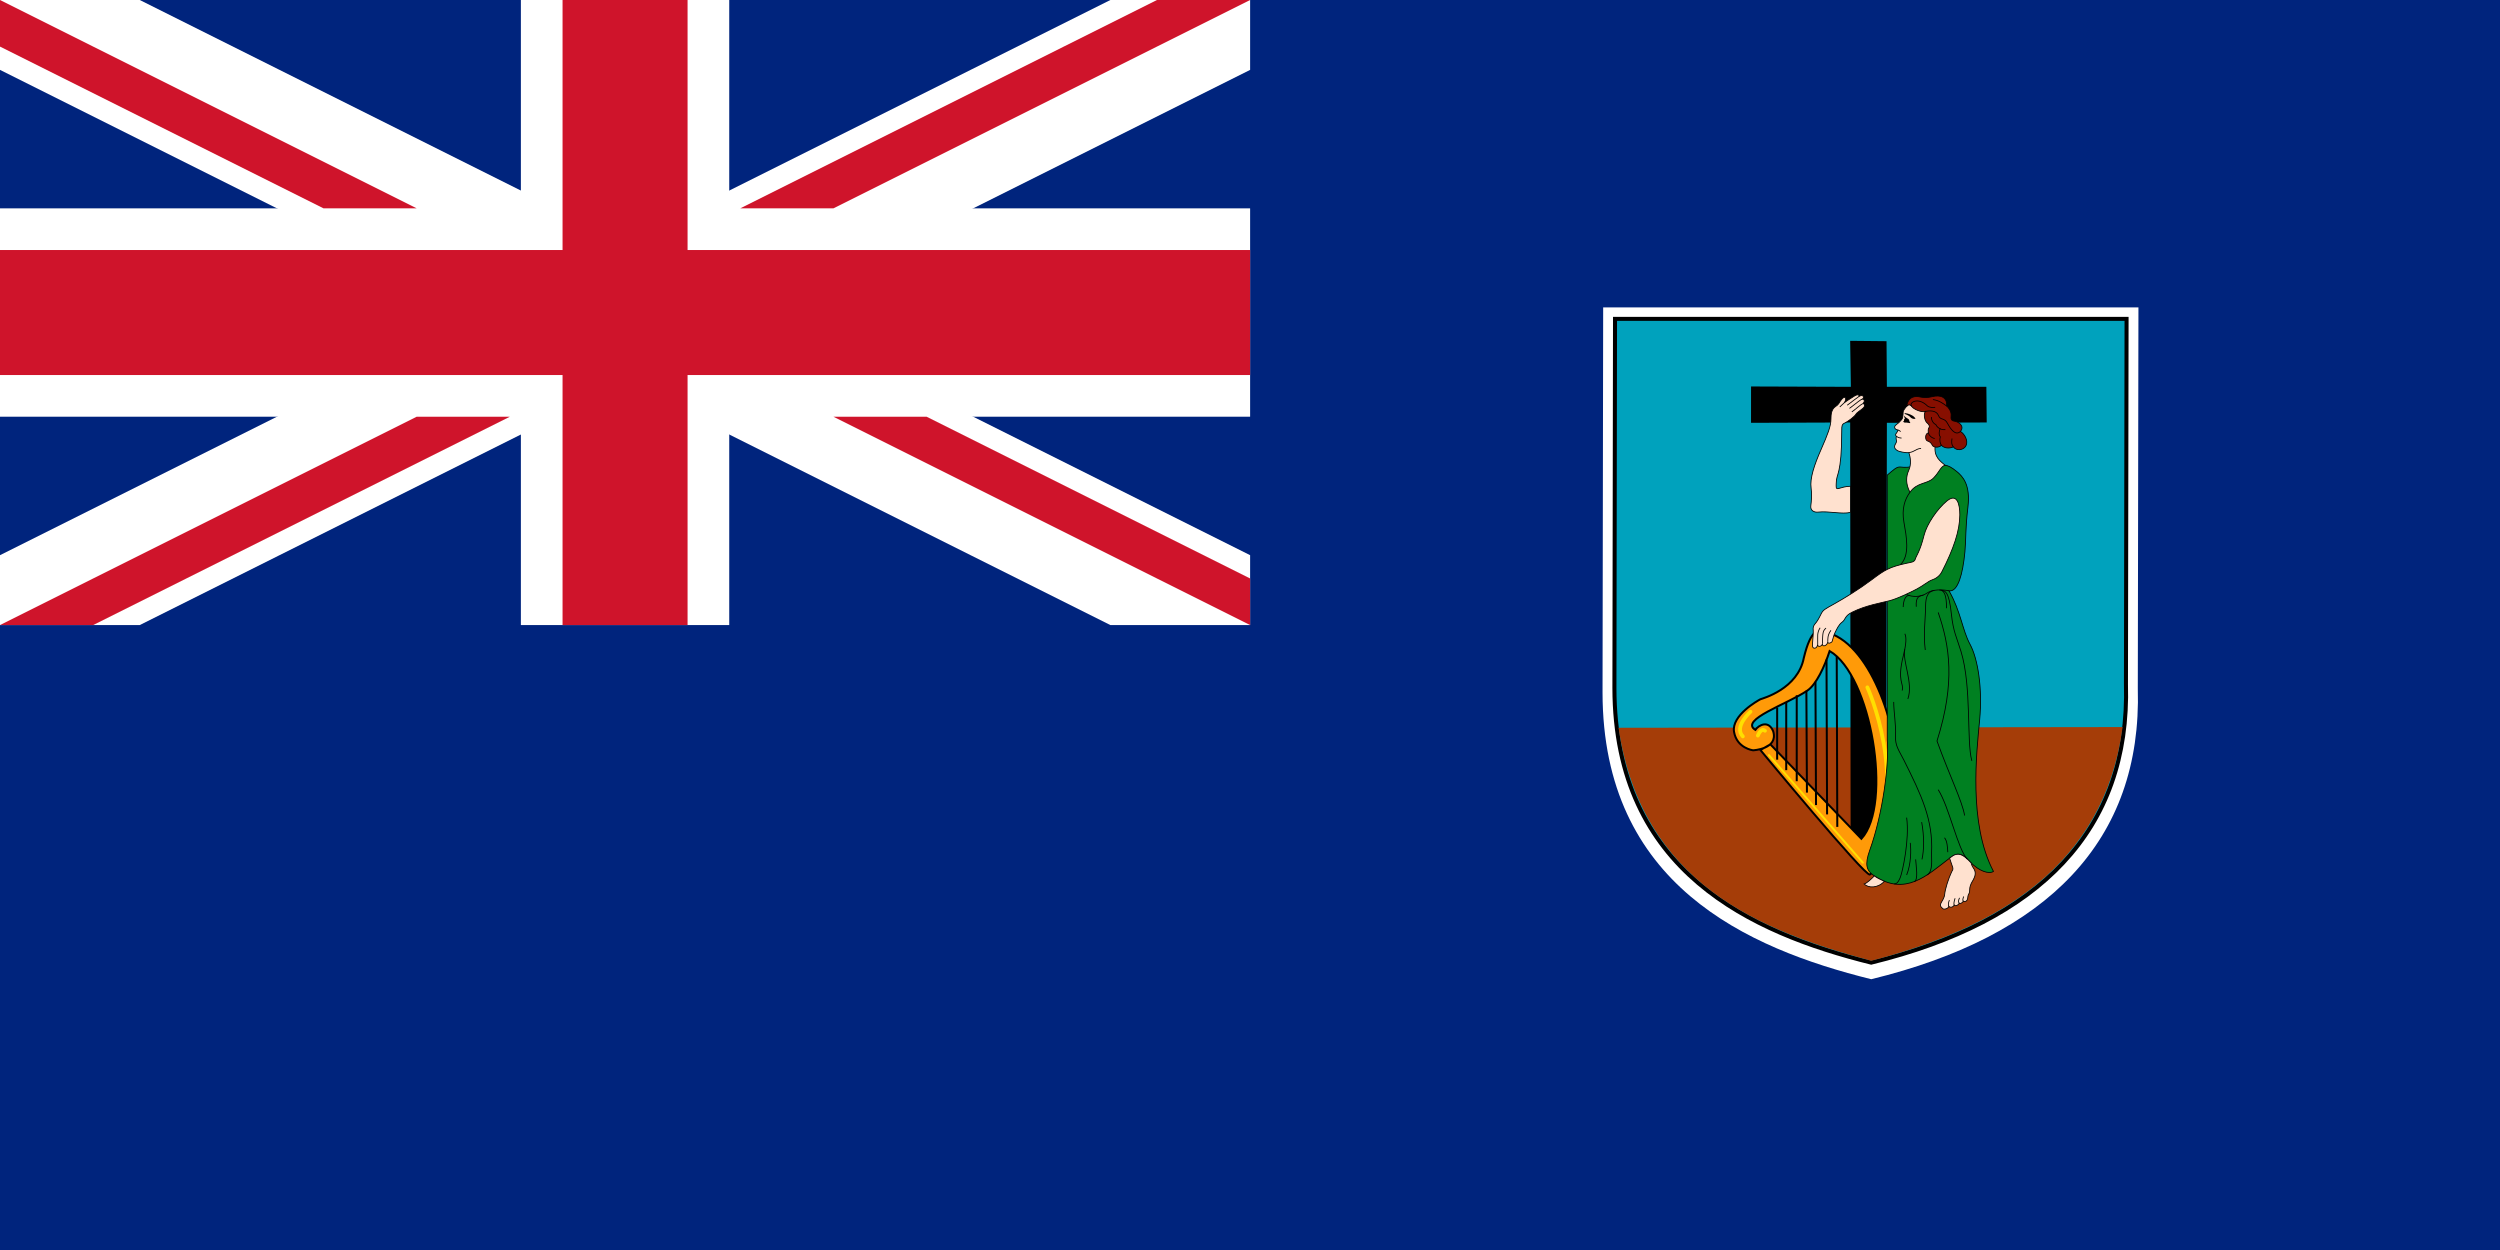 <?xml version="1.0" encoding="UTF-8" standalone="no"?>
<svg
   xmlns="http://www.w3.org/2000/svg"
   height="500"
   width="1000">
  <rect width="100%" height="100%" fill="#808080" stroke="none"/>
  <defs
     id="defs550" />
  <g
     id="g3733"
     transform="matrix(1.008,0,0,1.008,0,-8.786071e-6)">
    <rect
       y="3.8999999e-005"
       x="0"
       width="992.126"
       style="font-size:12px;fill:#00247d;stroke-width:1pt;fill-opacity:1"
       id="rect877"
       height="496.063" />
    <g
       transform="matrix(1.199,0,0,1.199,588.042,99.297)"
       id="g555">
      <path
         d="M 40.148,18.913 L 217.303,18.913 L 217.092,144.971 C 218.566,195.646 186.981,227.091 128.865,241.269 C 87.595,231.021 40.007,209.824 39.937,146.409 L 40.148,18.913 z "
         id="path552"
         style="fill:#ffffff;fill-opacity:1;fill-rule:evenodd;stroke:none;stroke-width:1pt;stroke-linecap:butt;stroke-linejoin:miter;stroke-opacity:1" />
      <path
         d="M 44.069,22.713 L 213.372,22.713 L 213.171,143.508 C 214.579,192.066 184.394,222.198 128.854,235.784 C 89.413,225.965 43.934,205.652 43.868,144.885 L 44.069,22.713 z "
         id="path553"
         style="fill:#00a2bd;fill-opacity:1;fill-rule:evenodd;stroke:#000000;stroke-width:1pt;stroke-linecap:butt;stroke-linejoin:miter;stroke-opacity:1" />
      <path
         d="M 212.061,157.816 C 205.902,204.167 170.205,224.419 128.852,235.168 C 92.248,225.349 52.868,209.673 45.235,158.049 L 212.061,157.816 z "
         id="path554"
         style="fill:#a53d08;fill-opacity:1;fill-rule:evenodd;stroke:none;stroke-width:1pt;stroke-linecap:butt;stroke-linejoin:miter;stroke-opacity:1" />
    </g>
    <path
       d="M 694.861,153.36 L 734.475,153.502 L 734.192,135.251 L 748.624,135.392 L 748.765,153.502 L 788.238,153.502 L 788.38,167.65 L 748.765,167.791 L 748.449,334.646 L 734.372,334.735 L 734.192,167.65 L 694.852,167.791 L 694.861,153.36 z "
       id="path559"
       style="fill:#000000;fill-opacity:1;fill-rule:evenodd;stroke:none;stroke-width:1pt;stroke-linecap:butt;stroke-linejoin:miter;stroke-opacity:1" />
    <path
       d="M 702.519,295.378 L 738.652,332.862 C 751.146,319.129 742.48,267.799 726.046,258.345 C 724.076,264.423 720.727,271.711 717.166,274.06 C 709.333,279.399 690.137,285.64 696.554,289.637 C 698.017,287.611 701.844,285.698 703.645,290.2 C 705.784,297.291 695.653,297.742 695.653,297.742 C 695.653,297.742 689.237,296.953 688.111,290.425 C 686.986,283.897 697.668,277.936 698.58,277.481 C 699.48,277.143 713.438,273.429 715.802,261.046 C 718.728,248.888 721.767,250.69 722.331,250.465 C 740.565,252.266 752.497,284.91 753.173,307.872 C 753.848,330.835 743.831,346.031 742.029,347.044 C 740.228,348.057 698.58,297.63 698.58,297.63 L 702.519,295.378 z "
       id="path566"
       style="fill:#ff9a08;fill-opacity:1;fill-rule:evenodd;stroke:#000000;stroke-width:0.8;stroke-linecap:butt;stroke-linejoin:miter;stroke-miterlimit:4;stroke-dasharray:none;stroke-opacity:1" />
    <path
       d="M 728.86,260.484 L 729.084,328.134"
       id="path567"
       style="fill:none;fill-opacity:1;fill-rule:evenodd;stroke:#000000;stroke-width:0.8;stroke-linecap:butt;stroke-linejoin:miter;stroke-miterlimit:4;stroke-dasharray:none;stroke-opacity:1" />
    <path
       d="M 724.808,261.721 C 724.808,261.834 725.032,323.182 725.032,323.182"
       id="path568"
       style="fill:none;fill-opacity:1;fill-rule:evenodd;stroke:#000000;stroke-width:0.8;stroke-linecap:butt;stroke-linejoin:miter;stroke-miterlimit:4;stroke-dasharray:none;stroke-opacity:1" />
    <path
       d="M 720.418,270.614 L 720.642,319.466"
       id="path569"
       style="fill:none;fill-opacity:1;fill-rule:evenodd;stroke:#000000;stroke-width:0.8;stroke-linecap:butt;stroke-linejoin:miter;stroke-miterlimit:4;stroke-dasharray:none;stroke-opacity:1" />
    <path
       d="M 716.815,274.102 L 717.04,314.514"
       id="path570"
       style="fill:none;fill-opacity:1;fill-rule:evenodd;stroke:#000000;stroke-width:0.8;stroke-linecap:butt;stroke-linejoin:miter;stroke-miterlimit:4;stroke-dasharray:none;stroke-opacity:1" />
    <path
       d="M 712.988,275.904 L 712.988,310.011"
       id="path571"
       style="fill:none;fill-opacity:1;fill-rule:evenodd;stroke:#000000;stroke-width:0.8;stroke-linecap:butt;stroke-linejoin:miter;stroke-miterlimit:4;stroke-dasharray:none;stroke-opacity:1" />
    <path
       d="M 708.822,278.606 L 708.822,305.621"
       id="path572"
       style="fill:none;fill-opacity:1;fill-rule:evenodd;stroke:#000000;stroke-width:0.8;stroke-linecap:butt;stroke-linejoin:miter;stroke-miterlimit:4;stroke-dasharray:none;stroke-opacity:1" />
    <path
       d="M 705.221,280.745 L 705.221,301.456"
       id="path573"
       style="fill:none;fill-opacity:1;fill-rule:evenodd;stroke:#000000;stroke-width:0.8;stroke-linecap:butt;stroke-linejoin:miter;stroke-miterlimit:4;stroke-dasharray:none;stroke-opacity:1" />
    <path
       d="M 701.957,299.656 L 739.215,342.317"
       id="path574"
       style="fill:none;fill-opacity:1;fill-rule:evenodd;stroke:#ffdf00;stroke-width:0.8;stroke-linecap:round;stroke-linejoin:miter;stroke-miterlimit:4;stroke-dasharray:none;stroke-opacity:1" />
    <path
       d="M 741.016,272.752 C 741.016,272.752 757.902,309.674 742.254,340.066"
       id="path575"
       style="fill:none;fill-opacity:1;fill-rule:evenodd;stroke:#ffdf00;stroke-width:1.499;stroke-linecap:round;stroke-linejoin:miter;stroke-dasharray:none;stroke-opacity:1" />
    <path
       d="M 697.567,291.888 C 697.567,291.888 698.805,288.624 700.381,289.975"
       id="path576"
       style="fill:none;fill-opacity:1;fill-rule:evenodd;stroke:#ffdf00;stroke-width:1.499;stroke-linecap:round;stroke-linejoin:miter;stroke-dasharray:none;stroke-opacity:1" />
    <path
       d="M 694.64,282.433 C 694.64,282.433 687.886,288.399 691.601,292.226"
       id="path577"
       style="fill:none;fill-opacity:1;fill-rule:evenodd;stroke:#ffdf00;stroke-width:1.499;stroke-linecap:round;stroke-linejoin:miter;stroke-dasharray:none;stroke-opacity:1" />
    <path
       id="path668"
       style="fill:none;fill-opacity:1;fill-rule:evenodd;stroke:#000000;stroke-width:1.199pt;stroke-linecap:round;stroke-linejoin:miter;stroke-opacity:1" />
    <g
       transform="matrix(8.268,0,0,8.268,0,2.288818e-5)"
       style="font-size:12px"
       id="g878">
      <path
         style="font-size:12px;fill:#ffffff;stroke-width:1pt;stroke:none"
         id="path879"
         d="M 0,0 L 0,3.354 L 53.292,30 L 60,30 L 60,26.646 L 6.708,0 L 0,0 z M 60,0 L 60,3.354 L 6.708,30 L 0,30 L 0,26.646 L 53.292,0 L 60,0 z " />
      <path
         style="font-size:12px;fill:#ffffff;stroke-width:1pt;stroke:none"
         id="path880"
         d="M 25,0 L 25,30 L 35,30 L 35,0 L 25,0 z M 0,10 L 0,20 L 60,20 L 60,10 L 0,10 z " />
      <path
         style="font-size:12px;fill:#cf142b;stroke-width:1pt;fill-opacity:1;stroke:none"
         id="path881"
         d="M 0,12 L 0,18 L 60,18 L 60,12 L 0,12 z M 27,0 L 27,30 L 33,30 L 33,0 L 27,0 z " />
      <path
         style="font-size:12px;fill:#cf142b;stroke-width:1pt;fill-opacity:1;stroke:none"
         id="path882"
         d="M 0,30 L 20,20 L 24.472,20 L 4.472,30 L 0,30 z M 0,0 L 20,10 L 15.528,10 L 0,2.236 L 0,0 z M 35.528,10 L 55.528,0 L 60,0 L 40,10 L 35.528,10 z M 60,30 L 40,20 L 44.472,20 L 60,27.764 L 60,30 z " />
    </g>
    <g
       transform="matrix(5.233,0,0,5.233,-396.009,-149.727)"
       id="g1890">
      <path
         style="fill:#008021;fill-opacity:1;stroke:#000000;stroke-width:0.063"
         d="M 218.788,64.643 C 219.266,64.233 219.514,63.983 219.81,64.028 C 220.106,64.074 220.509,64.051 220.805,63.96 C 221.102,63.869 222.571,63.686 223.175,63.891 C 223.38,63.914 223.653,64.028 224.074,64.381 C 224.496,64.734 225.111,65.35 224.906,67.058 C 224.701,68.766 224.768,69.497 224.678,70.452 C 224.519,72.138 224.145,73.526 223.471,73.414 C 224.382,75.008 224.473,76.375 225.065,77.469 C 225.658,78.562 226.022,80.795 225.794,83.21 C 225.567,85.624 224.929,91.046 226.842,94.691 C 226.523,94.919 225.749,94.691 225.065,93.962 C 224.382,93.233 224.082,93.257 223.516,93.689 C 221.785,95.01 220.164,96.603 217.776,95.01 C 217.229,94.645 217.056,94.208 217.457,93.096 C 218.459,90.317 218.946,86.504 218.788,84.713 L 218.788,64.643 z "
         id="path1606" />
      <path
         style="fill:#ffe1cf;stroke:#000000;stroke-width:0.063"
         d="M 220.43,62.935 C 220.555,63.322 220.623,63.823 220.418,64.279 C 220.213,64.734 220.168,65.281 220.509,65.942 C 221.056,65.167 221.831,65.327 222.286,64.871 C 222.742,64.415 222.833,63.983 223.175,63.891 C 222.833,63.595 222.309,63.276 222.423,62.411 C 222.537,61.545 223.744,60.839 222.651,59.517 C 221.945,58.665 220.919,58.903 220.475,59.233 C 220.266,59.388 220.088,59.609 220.02,59.757 C 219.951,59.905 220.037,60.242 219.871,60.44 C 219.758,60.577 219.62,60.713 219.461,60.827 C 219.359,60.901 219.295,61.009 219.404,61.135 C 219.448,61.185 219.528,61.196 219.616,61.226 C 219.565,61.329 219.507,61.431 219.45,61.505 C 219.396,61.575 219.419,61.641 219.484,61.698 C 219.398,61.971 219.564,62.001 219.45,62.206 C 219.351,62.383 219.217,62.593 219.587,62.798 C 219.689,62.855 220.174,62.967 220.43,62.935 z "
         id="path1626" />
      <path
         style="fill:#ffe1cf;stroke:#000000;stroke-width:0.063"
         d="M 215.999,67.468 C 215.361,67.627 214.336,67.354 213.561,67.445 C 213.219,67.486 212.946,67.309 212.992,66.967 C 213.037,66.625 213.083,66.101 213.014,65.623 C 212.908,64.877 213.265,63.846 213.766,62.707 C 214.267,61.568 214.518,60.93 214.518,60.395 C 214.518,60.041 214.552,59.643 214.871,59.438 C 215.107,59.286 215.152,59.139 215.236,59.016 C 215.429,58.732 215.611,58.663 215.634,58.834 C 215.648,58.936 215.611,59.028 215.52,59.164 C 215.725,58.994 216.073,58.794 216.152,58.737 C 216.232,58.68 216.637,58.396 216.659,58.663 C 216.819,58.584 216.927,58.589 216.967,58.675 C 217.01,58.767 216.984,58.806 216.904,58.874 C 217.018,58.851 217.149,59.051 216.921,59.227 C 217.041,59.187 217.16,59.387 216.95,59.569 C 216.732,59.757 216.483,59.888 216.403,60.036 C 216.323,60.184 215.782,60.6 215.566,60.691 C 215.349,60.782 215.338,60.907 215.338,61.226 C 215.338,64.734 214.917,64.449 214.917,65.293 C 214.917,65.52 214.871,65.725 215.099,65.657 C 215.327,65.589 215.657,65.486 215.999,65.486 L 215.999,67.468 z "
         id="path1628" />
      <path
         style="fill:#ffe1cf;stroke:#000000;stroke-width:0.063"
         d="M 216.135,75.031 C 217.165,74.516 218.345,74.325 218.96,74.166 C 219.575,74.006 220.555,73.528 221.033,73.277 C 221.512,73.026 221.899,72.685 222.172,72.594 C 222.446,72.503 222.752,72.314 222.924,71.979 C 223.812,70.247 224.291,68.858 224.291,67.65 C 224.291,66.853 224.086,65.965 223.311,66.602 C 222.583,67.202 221.79,68.358 221.58,69.199 C 221.261,70.475 220.988,70.749 220.919,70.999 C 220.851,71.25 220.593,71.249 220.281,71.318 C 218.937,71.614 218.618,71.819 217.616,72.571 C 216.614,73.323 215.52,73.983 214.791,74.393 C 214.062,74.803 213.926,74.849 213.766,75.179 C 213.607,75.51 213.459,75.76 213.322,75.908 C 213.185,76.056 213.146,76.23 213.174,76.409 C 213.197,76.558 213.128,77.241 213.117,77.469 C 213.105,77.697 213.162,77.754 213.254,77.765 C 213.345,77.776 213.47,77.731 213.516,77.457 C 213.47,77.731 213.846,77.64 213.869,77.435 C 213.857,77.731 214.256,77.56 214.279,77.287 C 214.279,77.48 214.581,77.346 214.609,77.252 C 214.677,77.025 214.734,76.774 214.825,76.592 C 214.958,76.327 215.1,75.985 215.361,75.794 C 215.657,75.578 215.52,75.339 216.135,75.031 z "
         id="path1630" />
      <path
         style="fill:#ffe1cf;stroke:#000000;stroke-width:0.063"
         d="M 223.516,93.689 C 223.585,93.939 223.71,94.224 223.755,94.395 C 223.801,94.566 223.721,94.619 223.676,94.714 C 223.437,95.215 223.18,96.014 223.14,96.445 C 223.118,96.696 222.947,96.935 222.867,97.083 C 222.779,97.246 222.813,97.372 223.015,97.527 C 223.112,97.601 223.425,97.504 223.459,97.345 C 223.573,97.459 223.778,97.413 223.869,97.243 C 223.972,97.345 224.143,97.277 224.257,97.106 C 224.359,97.174 224.507,97.037 224.564,96.946 C 224.724,97.026 224.895,96.929 224.9,96.616 C 224.901,96.553 224.94,96.445 224.986,96.371 C 225.031,96.297 225.048,96.155 225.043,96.029 C 225.037,95.904 225.117,95.654 225.225,95.477 C 225.333,95.3 225.521,94.987 225.441,94.691 C 225.367,94.415 225.248,94.441 225.145,94.042 C 224.895,93.78 224.553,93.415 224.2,93.392 C 223.847,93.37 223.642,93.609 223.516,93.689 z "
         id="path1632" />
      <path
         style="fill:#ffe1cf;stroke:#000000;stroke-width:0.063"
         d="M 217.035,95.648 C 217.354,95.967 218.072,95.978 218.573,95.443 C 218.391,95.363 217.992,95.181 217.81,95.033 C 217.559,95.283 217.274,95.568 217.035,95.648 z "
         id="path1634" />
      <path
         style="fill:#870f00;stroke:#000000;stroke-width:0.063"
         d="M 220.259,59.426 C 220.384,58.618 220.957,58.637 221.318,58.72 C 221.466,58.754 221.831,58.788 222.172,58.697 C 222.848,58.517 223.357,58.754 223.289,59.404 C 223.471,59.54 223.664,59.859 223.63,60.133 C 223.596,60.406 223.653,60.52 223.904,60.554 C 224.154,60.588 224.69,60.896 224.336,61.329 C 224.678,61.534 224.94,62.058 224.758,62.411 C 224.576,62.764 224.029,62.821 223.801,62.502 C 223.551,62.616 223.14,62.639 222.89,62.377 C 222.719,62.581 222.286,62.559 222.206,62.377 C 222.127,62.194 221.992,62.097 221.831,62.046 C 221.648,61.989 221.637,61.488 221.91,61.431 C 221.876,61.283 221.888,61.112 221.956,61.032 C 222.024,60.953 221.967,60.805 221.808,60.679 C 221.648,60.554 221.512,60.076 221.671,59.814 C 221.398,59.905 220.794,59.643 220.669,59.461 C 220.543,59.278 220.373,59.267 220.259,59.426 z "
         id="path1636" />
      <path
         style="fill:none;stroke:#000000;stroke-width:0.063"
         d="M 220.43,62.935 C 220.874,62.878 221.022,62.604 221.352,62.627"
         id="path1638" />
      <path
         style="fill:none;stroke:#000000;stroke-width:0.063"
         d="M 219.484,61.698 C 219.513,61.723 219.55,61.744 219.592,61.767 C 219.682,61.816 219.78,61.821 219.871,61.833"
         id="path1640" />
      <path
         style="fill:none;stroke:#000000;stroke-width:0.063"
         d="M 219.616,61.226 C 219.678,61.248 219.744,61.279 219.803,61.34"
         id="path1642" />
      <path
         style="fill:none;stroke:#000000;stroke-width:0.063"
         d="M 220.646,59.426 C 220.384,59.176 221.09,58.663 221.831,59.392 C 221.969,59.528 222.32,59.529 222.423,59.495"
         id="path1644" />
      <path
         style="fill:none;stroke:#000000;stroke-width:0.063"
         d="M 221.671,59.814 C 222.013,59.734 222.525,59.734 222.673,60.121 C 222.822,60.508 223.118,60.258 223.357,60.714 C 223.596,61.169 223.972,61.682 224.336,61.329"
         id="path1646" />
      <path
         style="fill:none;stroke:#000000;stroke-width:0.063"
         d="M 222.89,62.377 C 222.787,62.24 222.742,61.944 222.81,61.739 C 222.673,61.579 222.73,61.249 222.81,61.089"
         id="path1648" />
      <path
         style="fill:none;stroke:#000000;stroke-width:0.063"
         d="M 221.91,61.431 C 221.922,61.568 222.104,61.818 222.389,61.864"
         id="path1650" />
      <path
         style="fill:none;stroke:#000000;stroke-width:0.063"
         d="M 223.801,62.502 C 223.642,62.297 223.664,62.115 223.699,61.864"
         id="path1652" />
      <path
         style="fill:none;stroke:#000000;stroke-width:0.063"
         d="M 222.138,60.235 C 222.127,60.44 222.252,60.714 222.468,60.805 C 222.514,60.919 222.742,61.237 223.197,61.192"
         id="path1654" />
      <path
         style="fill:none;stroke:#000000;stroke-width:0.063"
         d="M 223.289,59.404 C 223.039,59.21 222.7,58.971 222.252,58.912"
         id="path1656" />
      <path
         style="fill:none;stroke:#000000;stroke-width:0.063"
         d="M 220.509,65.942 C 220.122,66.466 219.871,67.195 220.054,68.22 C 220.236,69.245 220.532,70.749 219.78,71.432"
         id="path1658" />
      <path
         style="fill:none;stroke:#000000;stroke-width:0.063"
         d="M 223.471,73.414 C 222.947,73.3 222.195,73.3 221.785,73.596 C 221.375,73.892 220.691,73.915 220.236,73.687"
         id="path1660" />
      <path
         style="fill:none;stroke:#000000;stroke-width:0.063"
         d="M 222.366,73.38 C 221.91,73.459 221.694,73.778 221.694,74.621 C 221.694,75.464 221.512,76.694 221.671,77.902"
         id="path1662" />
      <path
         style="fill:none;stroke:#000000;stroke-width:0.063"
         d="M 221.534,73.733 C 221.238,73.812 220.931,73.824 220.988,74.621"
         id="path1664" />
      <path
         style="fill:none;stroke:#000000;stroke-width:0.063"
         d="M 219.997,74.644 C 220.008,74.154 220.179,73.699 220.498,73.778"
         id="path1666" />
      <path
         style="fill:none;stroke:#000000;stroke-width:0.063"
         d="M 223.277,74.735 C 223.3,73.653 223.061,73.346 222.742,73.357 C 223.175,73.368 223.47,73.421 223.653,75.191 C 223.79,76.512 224.066,76.98 224.382,78.016 C 225.202,80.704 224.792,84.85 225.202,86.308"
         id="path1668" />
      <path
         style="fill:none;stroke:#000000;stroke-width:0.063"
         d="M 222.651,75.054 C 223.516,77.56 223.972,80.339 222.56,84.804 C 223.516,87.447 224.473,89.36 224.655,90.454"
         id="path1670" />
      <path
         style="fill:none;stroke:#000000;stroke-width:0.063"
         d="M 219.917,80.977 C 220.076,80.408 219.507,80.339 220.008,78.335 C 220.225,77.466 220.259,76.945 220.122,76.671"
         id="path1672" />
      <path
         style="fill:none;stroke:#000000;stroke-width:0.063"
         d="M 220.122,77.856 C 219.917,78.745 220.783,80.408 220.35,81.615"
         id="path1674" />
      <path
         style="fill:none;stroke:#000000;stroke-width:0.063"
         d="M 219.279,81.843 C 219.279,82.617 219.461,83.62 219.416,84.394 C 219.37,85.169 219.686,85.528 220.054,86.262 C 221.375,88.905 222.274,90.79 222.149,93.279 C 222.127,93.734 222.286,94.691 221.808,94.964"
         id="path1676" />
      <path
         style="fill:none;stroke:#000000;stroke-width:0.063"
         d="M 219.313,95.636 C 219.45,95.648 219.598,95.58 219.769,95.169 C 219.94,94.759 220.487,92.299 220.259,90.613"
         id="path1678" />
      <path
         style="fill:none;stroke:#000000;stroke-width:0.063"
         d="M 220.532,92.527 C 220.6,93.051 220.6,94.121 220.259,94.964"
         id="path1680" />
      <path
         style="fill:none;stroke:#000000;stroke-width:0.063"
         d="M 221.398,90.955 C 221.603,92.071 221.58,93.074 221.421,93.78"
         id="path1682" />
      <path
         style="fill:none;stroke:#000000;stroke-width:0.063"
         d="M 220.942,93.78 C 220.965,94.235 221.17,95.374 220.828,95.466"
         id="path1684" />
      <path
         style="fill:none;stroke:#000000;stroke-width:0.063"
         d="M 222.651,88.495 C 223.493,89.816 224.154,93.074 224.86,93.757"
         id="path1686" />
      <path
         style="fill:none;stroke:#000000;stroke-width:0.063"
         d="M 223.38,93.233 C 223.357,92.869 223.334,92.368 223.129,92.14"
         id="path1688" />
      <path
         style="fill:none;stroke:#000000;stroke-width:0.063"
         d="M 214.279,77.287 C 214.29,77.036 214.245,76.797 214.518,76.409"
         id="path1690" />
      <path
         style="fill:none;stroke:#000000;stroke-width:0.063"
         d="M 213.869,77.435 C 213.903,76.558 213.891,76.478 214.142,76.239"
         id="path1692" />
      <path
         style="fill:none;stroke:#000000;stroke-width:0.063"
         d="M 213.516,77.457 C 213.527,76.831 213.447,76.615 213.698,76.216"
         id="path1694" />
      <path
         style="fill:none;stroke:#000000;stroke-width:0.063"
         d="M 216.659,58.663 C 216.562,58.726 215.993,59.159 215.754,59.341"
         id="path1696" />
      <path
         style="fill:none;stroke:#000000;stroke-width:0.063"
         d="M 216.904,58.874 C 216.796,58.891 216.483,59.147 215.925,59.58"
         id="path1698" />
      <path
         style="fill:none;stroke:#000000;stroke-width:0.063"
         d="M 216.921,59.227 C 216.745,59.307 216.409,59.632 216.101,59.848"
         id="path1700" />
      <path
         style="fill:none;stroke:#000000;stroke-width:0.063"
         d="M 215.52,59.164 C 215.435,59.227 215.27,59.409 215.19,59.472"
         id="path1702" />
      <path
         style="fill:none;stroke:#000000;stroke-width:0.063"
         d="M 223.459,97.345 C 223.408,97.288 223.408,97.089 223.499,96.867"
         id="path1704" />
      <path
         style="fill:none;stroke:#000000;stroke-width:0.063"
         d="M 223.869,97.243 C 223.807,97.18 223.869,96.906 223.932,96.73"
         id="path1706" />
      <path
         style="fill:none;stroke:#000000;stroke-width:0.063"
         d="M 224.257,97.106 C 224.183,97.072 224.16,96.912 224.268,96.696"
         id="path1708" />
      <path
         style="fill:none;stroke:#000000;stroke-width:0.063"
         d="M 224.564,96.946 C 224.513,96.929 224.49,96.844 224.581,96.593"
         id="path1710" />
      <g
         id="g1712">
        <path
           style="fill:#000000;stroke:none"
           d="M 220.082,60.144 C 220.247,60.36 220.418,60.337 220.448,60.477 C 220.478,60.617 220.5,60.627 220.532,60.668 C 220.564,60.709 220.454,60.701 220.4,60.679 C 220.347,60.656 220.213,60.659 220.131,60.66 C 220.05,60.661 219.953,60.565 220.014,60.554 C 220.074,60.543 220.066,60.524 220.057,60.481 C 220.048,60.439 220.091,60.372 220.116,60.36 C 220.142,60.347 220.124,60.35 220.101,60.293 C 220.077,60.236 220.047,60.097 220.082,60.144 z "
           id="path1714" />
        <path
           style="fill:#000000;stroke:none"
           d="M 220.182,59.946 C 220.367,59.968 220.686,60.067 220.859,60.259 C 220.995,60.41 220.884,60.37 220.815,60.375 C 220.746,60.381 220.611,60.332 220.543,60.246 C 220.476,60.161 220.275,60.053 220.168,60.024 C 220.103,60.008 220.042,59.929 220.182,59.946 z "
           id="path1716" />
      </g>
    </g>
  </g>
</svg>
